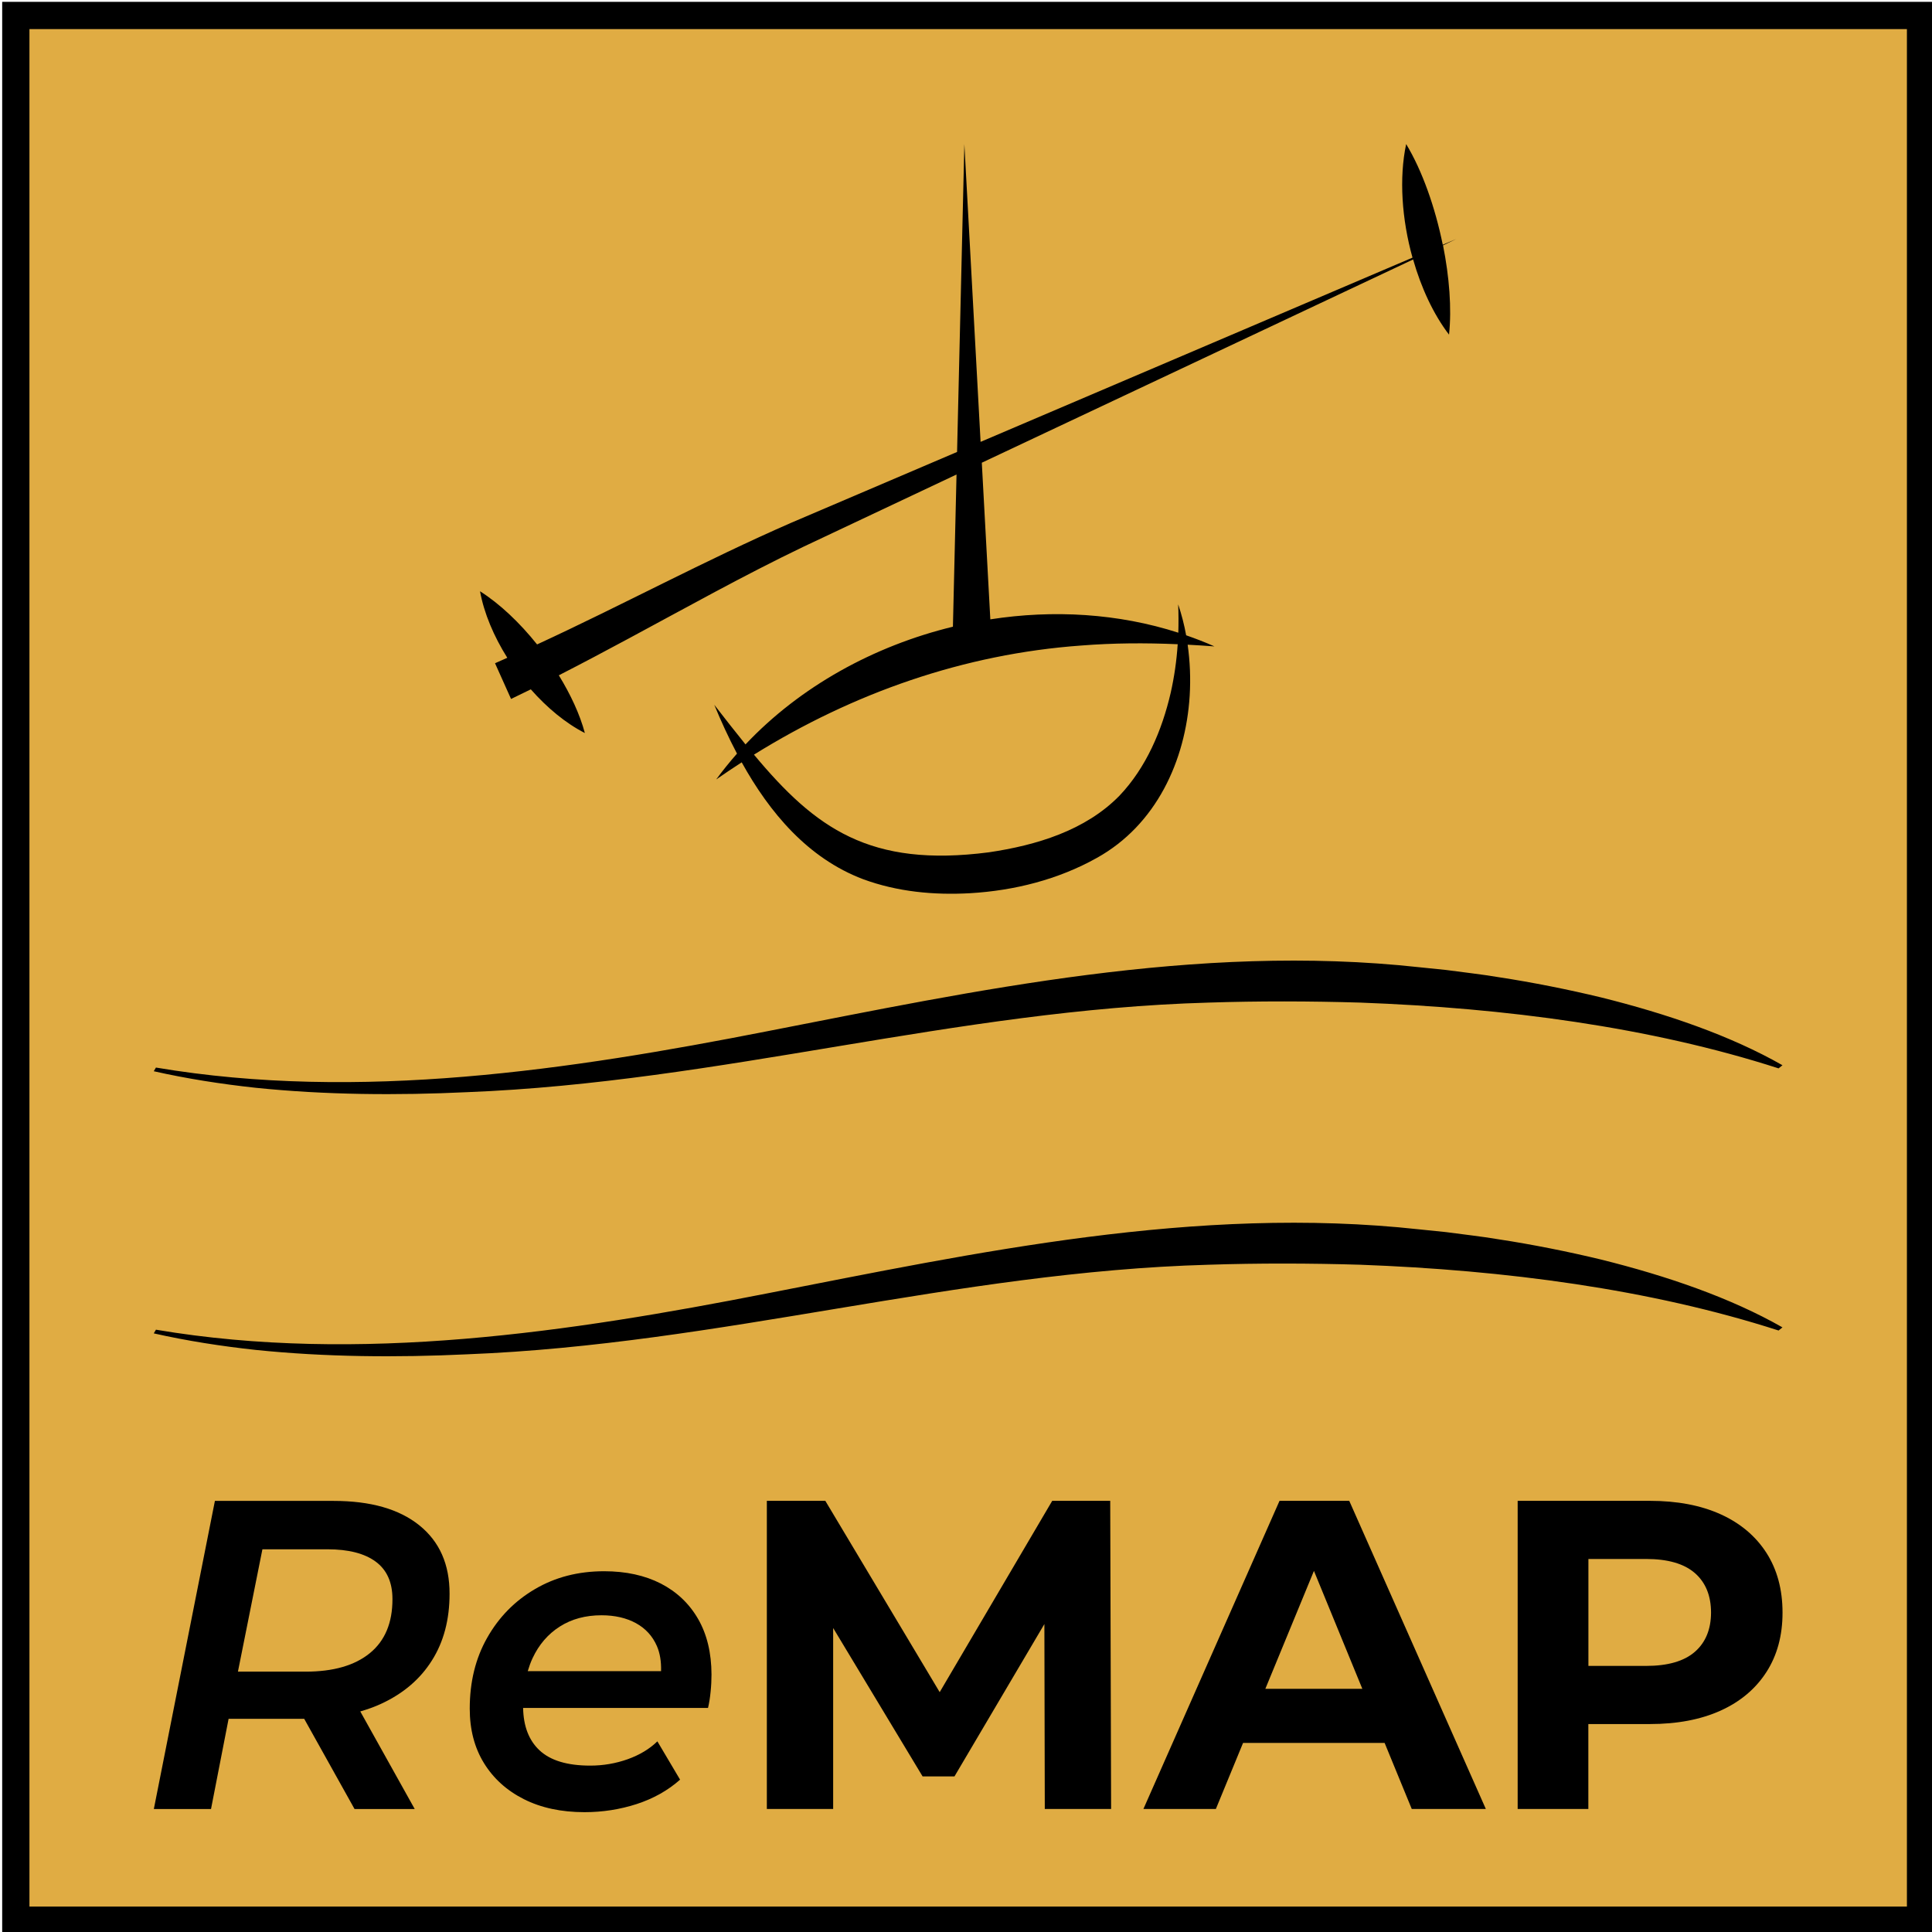 <?xml version="1.0" encoding="utf-8"?>
<!-- Generator: Adobe Illustrator 26.0.3, SVG Export Plug-In . SVG Version: 6.00 Build 0)  -->
<svg version="1.1" id="Layer_1" xmlns="http://www.w3.org/2000/svg" xmlns:xlink="http://www.w3.org/1999/xlink" x="0px" y="0px"
	 viewBox="0 0 283.46 283.46" style="enable-background:new 0 0 283.46 283.46;" xml:space="preserve">
<style type="text/css">
	.st0{fill:#E0AC43;}
	.st1{fill:none;}
</style>
<g>
	<g>
		<rect x="2.32" y="2.27" class="st0" width="279.46" height="279.46"/>
		<path d="M279.78,4.27v275.46H4.32V4.27H279.78 M283.78,0.27H0.32v283.46h283.46V0.27L283.78,0.27z"/>
	</g>
	<path d="M213.67,35.06c-0.62,0.26-1.28,0.55-1.99,0.85c-1.11-5.46-3-10.85-5.37-14.77c-1.06,4.97-0.64,11.04,0.93,16.66
		c-15.31,6.53-41.96,17.9-63.37,27.03l-2.38-43.69l-1.07,45.17c-10.25,4.37-19.01,8.11-24.29,10.37
		C103.5,82.19,91.3,88.78,78.8,94.55c-2.54-3.18-5.47-5.96-8.37-7.8c0.58,3.21,2.02,6.61,4,9.76c-0.6,0.27-1.2,0.54-1.8,0.8
		l2.35,5.24c0.97-0.46,1.94-0.94,2.9-1.41c2.38,2.7,5.11,4.97,7.93,6.41c-0.73-2.73-2.09-5.65-3.82-8.47
		c3.46-1.77,6.87-3.58,10.27-5.41c8.49-4.56,16.85-9.24,25.51-13.4c4.67-2.21,15.67-7.4,22.57-10.65l-0.53,22.33
		c-11.57,2.81-22.39,8.75-30.43,17.27c-1.47-1.81-2.98-3.75-4.58-5.81c0.98,2.39,2.09,4.8,3.33,7.16c-1.07,1.22-2.09,2.48-3.05,3.79
		c1.23-0.86,2.48-1.69,3.74-2.51c4.11,7.41,9.73,14.08,17.8,17.14c5.05,1.86,10.41,2.36,15.73,2.06c6.45-0.38,12.91-2,18.58-5.18
		c8.66-4.81,13.03-14.21,13.62-23.81c0.15-2.49,0.05-5-0.3-7.47c1.3,0.07,2.61,0.15,3.93,0.25c-1.36-0.61-2.75-1.14-4.15-1.63
		c-0.28-1.54-0.67-3.06-1.17-4.54c0.06,1.39,0.06,2.78,0.02,4.16c-8.79-2.83-18.31-3.4-27.58-1.96l-1.25-22.98l63.28-29.82
		c1.18,4.15,2.98,8.04,5.27,11.03c0.41-3.84,0.04-8.49-0.88-13.1L213.67,35.06z M158.64,94.71c4.66-0.37,9.36-0.4,14.15-0.19
		c-0.16,2.41-0.5,4.79-1.03,7.14c-1.28,5.51-3.6,10.97-7.52,15.09c-4.99,5.1-12.18,7.27-19.16,8.3
		c-17.47,2.26-25.43-3.5-34.46-14.33C125.2,101.66,141.44,95.95,158.64,94.71z"/>
	<g>
		<path d="M22.88,156.63c29.82,5.04,60.95,0.31,89.6-5.31c30.63-5.97,63.01-12.99,95.75-9.41c0,0,3.91,0.4,3.91,0.4l3.88,0.5
			c0.94,0.11,2.92,0.4,3.85,0.56c4.94,0.75,10.33,1.83,15.04,2.97c9.69,2.41,19,5.61,26.61,9.95l-0.57,0.46
			c-18.87-6.08-40.12-8.86-61.36-9.65c-7.33-0.22-14.95-0.24-22.28,0c-37.13,1.04-71.59,11.68-108.74,13.14
			c-10.31,0.49-20.83,0.41-31.04-0.64c-5.1-0.55-10.13-1.34-14.97-2.43L22.88,156.63L22.88,156.63z"/>
		<path d="M22.88,195.09c29.82,5.04,60.95,0.31,89.6-5.31c30.63-5.97,63.01-12.99,95.75-9.41c0,0,3.91,0.4,3.91,0.4l3.88,0.5
			c0.94,0.11,2.92,0.4,3.85,0.56c4.94,0.75,10.33,1.83,15.04,2.97c9.69,2.41,19,5.61,26.61,9.95l-0.57,0.46
			c-18.87-6.08-40.12-8.86-61.36-9.65c-7.33-0.22-14.95-0.24-22.28,0c-37.13,1.04-71.59,11.68-108.74,13.14
			c-10.31,0.49-20.83,0.41-31.04-0.64c-5.1-0.55-10.13-1.34-14.97-2.43L22.88,195.09L22.88,195.09z"/>
	</g>
	<g>
		<g>
			<path d="M61.52,223.79c-2.97-2.39-7.16-3.58-12.58-3.58H31.53l-8.96,45.21h8.39l2.58-13.24h11.05c0.01,0,0.03,0,0.04,0
				l7.39,13.24h8.83l-7.99-14.32c1.1-0.32,2.14-0.69,3.12-1.15c3.2-1.49,5.67-3.59,7.39-6.33c1.73-2.73,2.59-6,2.59-9.78
				C65.97,229.52,64.49,226.18,61.52,223.79z M54.26,242.55c-2.22,1.81-5.36,2.71-9.41,2.71h-9.94l3.59-17.95h9.55
				c3.07,0,5.43,0.6,7.07,1.81c1.64,1.21,2.46,3.04,2.46,5.49C57.59,238.09,56.48,240.74,54.26,242.55z"/>
			<path d="M102.43,237.54c-1.3-2.26-3.13-3.99-5.47-5.2c-2.35-1.2-5.12-1.81-8.32-1.81c-3.8,0-7.18,0.87-10.15,2.62
				c-2.97,1.74-5.3,4.12-7.01,7.14c-1.71,3.01-2.56,6.48-2.56,10.4c0,3.06,0.69,5.72,2.08,7.98c1.39,2.26,3.34,4.03,5.86,5.3
				c2.52,1.27,5.48,1.91,8.9,1.91c2.65,0,5.2-0.4,7.65-1.19c2.45-0.8,4.58-1.99,6.37-3.58l-3.33-5.62c-1.15,1.12-2.6,1.99-4.35,2.62
				c-1.75,0.62-3.58,0.94-5.5,0.94c-3.37,0-5.86-0.75-7.46-2.26c-1.55-1.46-2.34-3.53-2.39-6.2h27.13c0.17-0.73,0.3-1.53,0.38-2.39
				c0.09-0.86,0.13-1.7,0.13-2.52C104.38,242.51,103.73,239.8,102.43,237.54z M82.14,238.64c1.73-1.1,3.77-1.65,6.11-1.65
				c1.96,0,3.65,0.39,5.06,1.16c1.41,0.78,2.43,1.89,3.07,3.36c0.45,1.04,0.65,2.27,0.61,3.68H77.43c0.2-0.66,0.42-1.3,0.71-1.91
				C79.07,241.29,80.41,239.74,82.14,238.64z"/>
		</g>
		<g>
			<polygon class="st1" points="185.65,247.78 199.88,247.78 192.78,230.48 			"/>
			<path class="st1" d="M248.67,230.79c-1.58-1.38-3.97-2.07-7.17-2.07h-8.45v15.69h8.45c3.2,0,5.59-0.69,7.17-2.07
				c1.58-1.38,2.37-3.29,2.37-5.75C251.03,234.11,250.24,232.17,248.67,230.79z"/>
			<polygon points="154.38,220.2 137.87,248.27 121.09,220.2 112.51,220.2 112.51,265.41 122.24,265.41 122.24,238.86 
				135.36,260.63 140.04,260.63 153.23,238.28 153.29,265.41 163.02,265.41 162.89,220.2 			"/>
			<path d="M187.73,220.2l-19.97,45.21h10.63l3.99-9.69h20.77l3.98,9.69H218l-20.04-45.21H187.73z M185.65,247.78l7.13-17.3
				l7.1,17.3H185.65z"/>
			<path d="M259.16,227.82c-1.58-2.45-3.82-4.34-6.72-5.65c-2.9-1.31-6.36-1.97-10.37-1.97h-19.4v45.21h10.37v-12.46h9.03
				c4.01,0,7.47-0.66,10.37-1.97c2.9-1.31,5.14-3.2,6.72-5.65c1.58-2.45,2.37-5.36,2.37-8.72
				C261.53,233.21,260.74,230.28,259.16,227.82z M248.67,242.35c-1.58,1.38-3.97,2.07-7.17,2.07h-8.45v-15.69h8.45
				c3.2,0,5.59,0.69,7.17,2.07c1.58,1.38,2.37,3.32,2.37,5.81C251.03,239.06,250.24,240.98,248.67,242.35z"/>
		</g>
	</g>
</g>
</svg>

